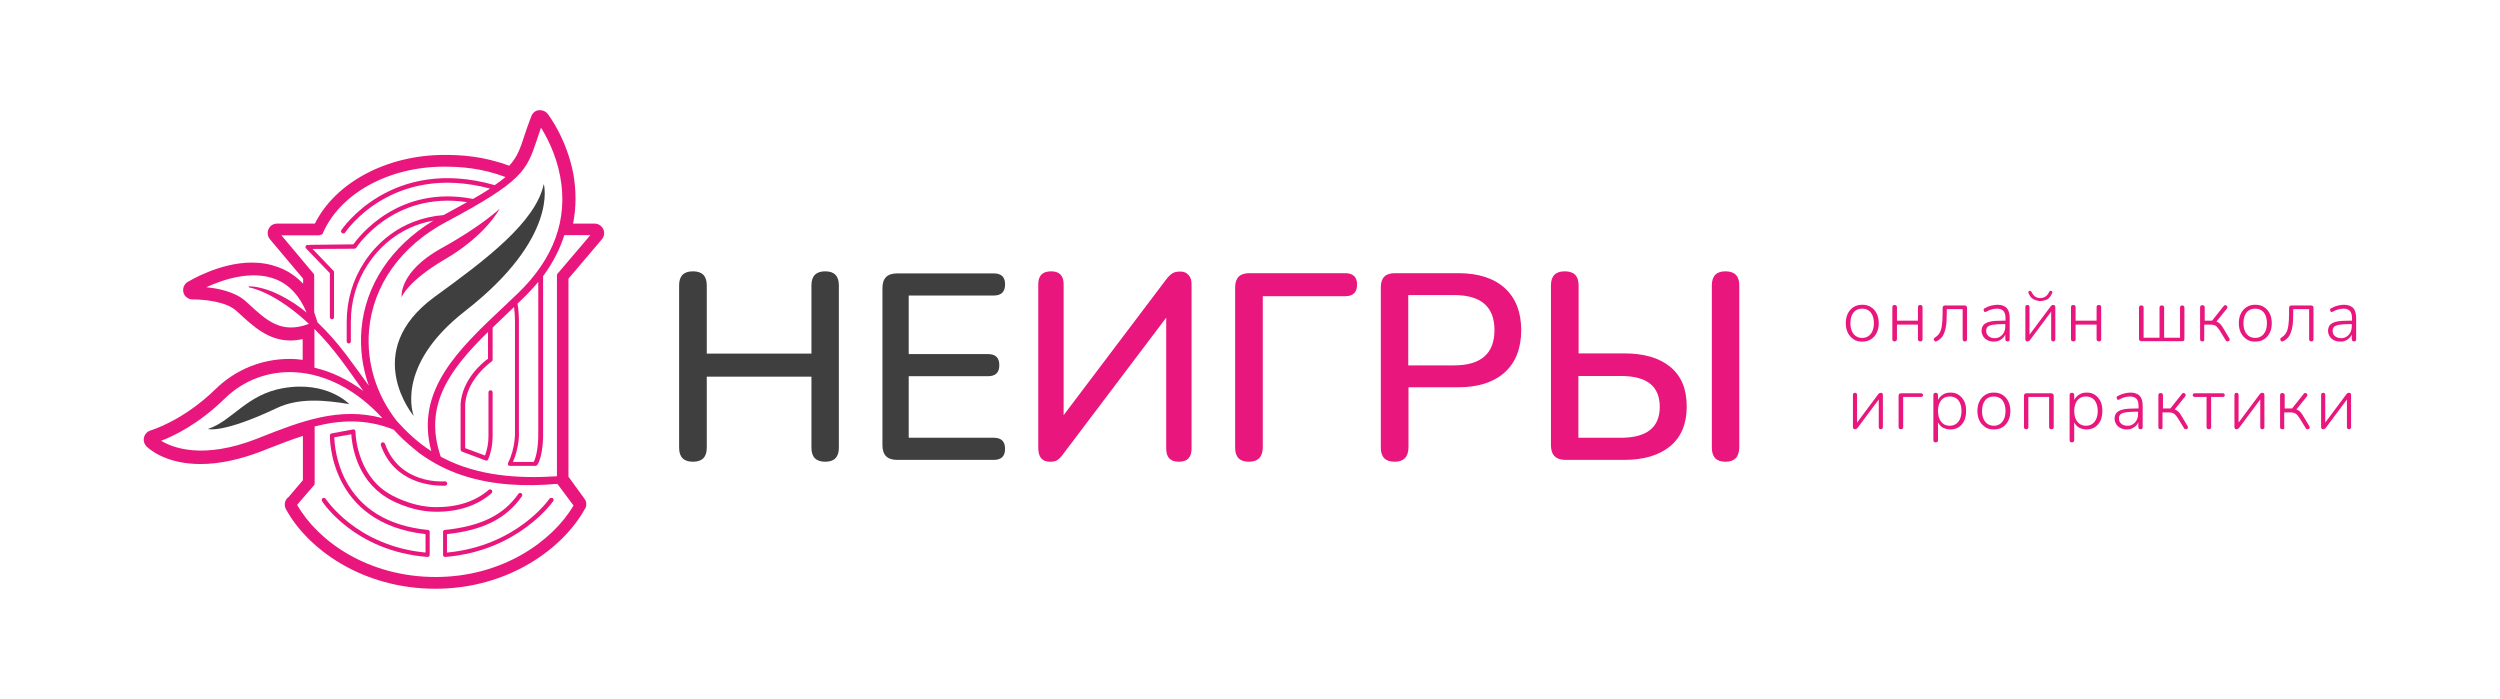 <?xml version="1.0" encoding="UTF-8"?> <svg xmlns="http://www.w3.org/2000/svg" viewBox="1457.75 2348.45 1084.5 303.1" width="1084.5" height="303.1" data-guides="{&quot;vertical&quot;:[],&quot;horizontal&quot;:[]}"><path fill="#e9177d" stroke="none" fill-opacity="1" stroke-width="1" stroke-opacity="1" alignment-baseline="baseline" baseline-shift="baseline" color="rgb(51, 51, 51)" font-size-adjust="none" class="st0" id="tSvg1751bc90eae" title="Path 1" d="M 1718.85 2452.25 C 1719.85 2451.05 1720.15 2449.35 1719.45 2447.85C 1718.75 2446.45 1717.35 2445.45 1715.75 2445.45C 1712.617 2445.45 1709.483 2445.45 1706.35 2445.45C 1707.75 2438.35 1707.75 2431.15 1706.45 2423.85C 1703.55 2408.55 1695.65 2398.25 1695.35 2397.85C 1694.55 2396.85 1693.35 2396.25 1692.05 2396.25C 1691.85 2396.25 1691.65 2396.25 1691.45 2396.25C 1689.95 2396.45 1688.75 2397.45 1688.25 2398.85C 1686.95 2402.15 1686.05 2404.85 1685.25 2407.25C 1683.45 2412.75 1682.25 2416.45 1678.65 2420.35C 1667.35 2416.15 1657.75 2415.65 1650.55 2415.65C 1625.65 2415.65 1603.25 2427.55 1594.35 2445.45C 1588.883 2445.45 1583.417 2445.45 1577.95 2445.45C 1576.35 2445.45 1574.85 2446.35 1574.25 2447.85C 1573.55 2449.25 1573.85 2451.05 1574.85 2452.25C 1579.65 2457.95 1584.45 2463.65 1589.25 2469.35C 1589.25 2470.083 1589.25 2470.817 1589.25 2471.55C 1586.15 2468.25 1582.55 2465.85 1578.45 2464.35C 1574.95 2463.05 1571.15 2462.35 1567.05 2462.35C 1552.85 2462.35 1539.75 2470.45 1539.15 2470.75C 1537.55 2471.75 1536.85 2473.65 1537.35 2475.45C 1537.85 2477.15 1539.45 2478.35 1541.35 2478.35C 1541.417 2478.35 1541.483 2478.35 1541.55 2478.35C 1546.55 2478.35 1556.15 2479.35 1560.35 2483.35C 1560.717 2483.683 1561.083 2484.017 1561.45 2484.35C 1567.75 2490.15 1574.25 2496.15 1583.65 2496.15C 1585.45 2496.15 1587.15 2495.95 1589.05 2495.55C 1589.05 2498.55 1589.05 2501.55 1589.05 2504.55C 1588.15 2504.45 1587.15 2504.35 1586.25 2504.25C 1585.25 2504.15 1584.25 2504.15 1583.35 2504.15C 1571.35 2504.15 1560.05 2508.75 1551.45 2517.05C 1536.95 2531.25 1523.25 2535.05 1523.15 2535.15C 1521.75 2535.55 1520.65 2536.65 1520.25 2538.05C 1519.85 2539.45 1520.25 2540.95 1521.25 2542.05C 1522.05 2542.85 1529.25 2549.75 1544.75 2549.75C 1552.85 2549.75 1561.75 2547.85 1571.35 2544.15C 1571.85 2543.95 1572.35 2543.75 1572.85 2543.55C 1578.25 2541.45 1583.75 2539.25 1589.15 2537.55C 1589.15 2543.95 1589.15 2550.35 1589.15 2556.75C 1587.083 2559.183 1585.017 2561.617 1582.95 2564.05C 1582.25 2564.55 1581.65 2565.35 1581.45 2566.15C 1581.15 2567.25 1581.25 2568.35 1581.75 2569.25C 1591.05 2586.45 1614.75 2603.85 1646.65 2603.85C 1678.15 2603.85 1701.95 2586.45 1711.45 2569.25C 1711.483 2569.217 1711.517 2569.183 1711.55 2569.15C 1711.55 2569.05 1711.65 2568.95 1711.65 2568.95C 1711.75 2568.85 1711.75 2568.65 1711.85 2568.55C 1711.85 2568.45 1711.95 2568.35 1711.95 2568.15C 1711.95 2568.05 1712.05 2567.95 1712.05 2567.85C 1712.05 2567.783 1712.05 2567.717 1712.05 2567.65C 1712.05 2567.55 1712.05 2567.45 1712.05 2567.35C 1712.05 2567.25 1712.05 2567.05 1712.05 2566.95C 1712.05 2566.85 1712.05 2566.75 1712.05 2566.65C 1712.05 2566.45 1711.95 2566.35 1711.95 2566.15C 1711.95 2566.05 1711.85 2565.95 1711.85 2565.85C 1711.75 2565.65 1711.75 2565.55 1711.65 2565.35C 1711.65 2565.25 1711.55 2565.15 1711.45 2565.05C 1711.35 2564.95 1711.35 2564.85 1711.25 2564.75C 1708.95 2561.583 1706.65 2558.417 1704.35 2555.25C 1704.35 2526.617 1704.35 2497.983 1704.35 2469.35C 1709.183 2463.65 1714.017 2457.95 1718.85 2452.25ZM 1690.65 2409.15 C 1691.15 2407.55 1691.75 2405.75 1692.45 2403.85C 1694.75 2407.55 1698.95 2415.25 1700.75 2424.95C 1704.25 2443.55 1698.05 2460.65 1682.35 2475.75C 1680.35 2477.65 1678.45 2479.45 1676.45 2481.35C 1656.55 2500.05 1637.75 2517.85 1644.85 2544.15C 1639.15 2540.55 1634.25 2535.95 1629.85 2531.05C 1620.95 2519.65 1616.65 2505.75 1617.85 2491.65C 1619.55 2472.15 1631.75 2455.05 1651.45 2444.65C 1684.65 2426.95 1686.15 2422.45 1690.65 2409.15ZM 1682.85 2535.75 C 1682.85 2535.75 1682.85 2535.75 1682.85 2535.75C 1682.85 2519.717 1682.85 2503.683 1682.85 2487.65C 1682.85 2485.15 1682.65 2482.55 1682.25 2480.15C 1683.05 2479.45 1683.75 2478.75 1684.55 2477.95C 1687.05 2475.55 1689.25 2473.15 1691.25 2470.75C 1691.25 2492.983 1691.25 2515.217 1691.25 2537.45C 1691.25 2537.55 1691.25 2545.15 1689.25 2548.85C 1686.25 2548.85 1683.25 2548.85 1680.25 2548.85C 1683.05 2542.55 1682.95 2536.35 1682.85 2535.75ZM 1579.85 2450.55 C 1585.183 2450.55 1590.517 2450.55 1595.85 2450.55C 1595.95 2450.55 1596.05 2450.55 1596.05 2450.55C 1596.417 2450.45 1596.783 2450.35 1597.15 2450.25C 1597.45 2450.15 1597.65 2449.95 1597.75 2449.75C 1605.15 2432.45 1626.25 2420.75 1650.35 2420.75C 1657.25 2420.75 1666.45 2421.25 1677.05 2425.25C 1675.75 2426.35 1674.15 2427.55 1672.35 2428.75C 1627.45 2415.95 1606.05 2447.95 1605.85 2448.25C 1605.55 2448.65 1605.65 2449.25 1606.15 2449.55C 1606.35 2449.65 1606.45 2449.75 1606.65 2449.75C 1606.95 2449.75 1607.25 2449.65 1607.45 2449.35C 1607.65 2449.05 1627.75 2418.95 1670.35 2430.25C 1668.25 2431.65 1665.75 2433.15 1662.95 2434.75C 1630.75 2428.45 1613.45 2451.05 1611.05 2454.45C 1604.783 2454.517 1598.517 2454.583 1592.25 2454.65C 1592.05 2454.65 1591.85 2454.75 1591.75 2454.85C 1591.35 2454.55 1590.85 2454.65 1590.55 2454.95C 1590.15 2455.35 1590.15 2455.85 1590.55 2456.25C 1593.983 2459.817 1597.417 2463.383 1600.85 2466.95C 1600.85 2473.317 1600.85 2479.683 1600.85 2486.05C 1600.85 2486.55 1601.25 2486.95 1601.75 2486.95C 1602.25 2486.95 1602.65 2486.55 1602.65 2486.05C 1602.65 2479.517 1602.65 2472.983 1602.65 2466.45C 1602.65 2466.25 1602.55 2465.95 1602.35 2465.85C 1599.35 2462.717 1596.35 2459.583 1593.35 2456.45C 1599.383 2456.417 1605.417 2456.383 1611.45 2456.35C 1611.75 2456.35 1612.05 2456.15 1612.25 2455.95C 1612.45 2455.65 1628.35 2431.25 1660.35 2436.15C 1657.35 2437.85 1653.95 2439.65 1650.15 2441.75C 1630.85 2443.35 1620.35 2455.15 1615.75 2462.25C 1610.75 2469.85 1608.15 2478.75 1608.15 2488.05C 1608.15 2490.883 1608.15 2493.717 1608.15 2496.55C 1608.15 2497.05 1608.55 2497.45 1609.05 2497.45C 1609.55 2497.45 1609.95 2497.05 1609.95 2496.55C 1609.95 2493.717 1609.95 2490.883 1609.95 2488.05C 1609.95 2479.15 1612.45 2470.55 1617.25 2463.25C 1621.25 2457.05 1630.15 2446.95 1645.75 2444.15C 1627.45 2455.25 1616.15 2472.25 1614.55 2491.35C 1613.85 2499.65 1614.95 2507.95 1617.75 2515.75C 1614.45 2511.25 1611.25 2506.75 1607.95 2502.35C 1604.15 2497.35 1600.05 2492.65 1595.45 2488.25C 1595.05 2486.75 1594.55 2485.35 1594.05 2483.95C 1594.05 2478.583 1594.05 2473.217 1594.05 2467.85C 1594.05 2467.65 1593.95 2467.45 1593.85 2467.25C 1589.183 2461.683 1584.517 2456.117 1579.85 2450.55ZM 1615.35 2518.05 C 1608.65 2513.05 1601.45 2509.65 1594.15 2507.95C 1594.15 2502.35 1594.15 2496.75 1594.15 2491.15C 1594.15 2491.15 1594.15 2491.15 1594.15 2491.15C 1602.55 2499.45 1608.85 2508.85 1615.35 2518.05ZM 1565.45 2480.15 C 1565.083 2479.817 1564.717 2479.483 1564.35 2479.15C 1559.85 2475.05 1552.45 2473.55 1547.25 2473.05C 1554.15 2469.85 1566.75 2465.45 1577.25 2469.55C 1583.15 2471.85 1587.75 2476.75 1590.75 2484.05C 1589.05 2482.65 1587.35 2481.35 1585.55 2480.15C 1581.85 2477.75 1577.85 2475.55 1573.65 2474.15C 1571.05 2473.35 1568.55 2472.65 1565.85 2472.65C 1565.75 2472.65 1565.65 2472.75 1565.65 2472.85C 1565.65 2472.95 1565.75 2473.05 1565.85 2473.15C 1567.55 2473.45 1569.15 2474.05 1570.75 2474.65C 1577.05 2477.25 1582.85 2481.25 1588.05 2485.65C 1589.35 2486.75 1590.55 2487.85 1591.75 2488.95C 1579.85 2493.45 1573.45 2487.55 1565.45 2480.15ZM 1570.75 2538.15 C 1570.25 2538.35 1569.75 2538.55 1569.25 2538.75C 1545.75 2547.95 1532.55 2542.65 1527.65 2539.65C 1532.75 2537.75 1543.75 2532.65 1555.45 2521.15C 1563.65 2513.25 1574.45 2509.25 1585.95 2509.95C 1599.35 2510.75 1612.55 2517.75 1623.65 2529.85C 1604.95 2524.75 1588.25 2531.25 1570.75 2538.15ZM 1585.05 2566.45 C 1585.05 2566.45 1585.05 2566.45 1585.05 2566.45C 1585.05 2566.45 1585.05 2566.45 1585.05 2566.45C 1585.05 2566.45 1585.05 2566.45 1585.05 2566.45ZM 1706.55 2567.75 C 1697.35 2583.35 1675.55 2598.75 1646.75 2598.75C 1617.35 2598.75 1595.55 2583.15 1586.65 2567.45C 1589.117 2564.583 1591.583 2561.717 1594.05 2558.85C 1594.15 2558.65 1594.25 2558.45 1594.25 2558.25C 1594.25 2549.983 1594.25 2541.717 1594.25 2533.45C 1605.15 2530.65 1616.25 2530.05 1628.05 2534.65C 1628.15 2534.65 1628.25 2534.75 1628.45 2534.75C 1631.15 2537.75 1634.15 2540.55 1637.35 2543.15C 1637.45 2543.25 1637.55 2543.35 1637.75 2543.45C 1637.95 2543.65 1638.15 2543.75 1638.35 2543.95C 1638.55 2544.15 1638.85 2544.35 1639.05 2544.55C 1639.35 2544.85 1639.85 2545.15 1640.25 2545.45C 1645.45 2549.15 1651.35 2552.35 1658.35 2554.65C 1671.65 2559.05 1685.85 2559.55 1699.55 2558.35C 1700.45 2559.45 1706.15 2567.35 1706.55 2567.75ZM 1699.55 2467.25 C 1699.45 2467.45 1699.35 2467.65 1699.35 2467.85C 1699.35 2496.917 1699.35 2525.983 1699.35 2555.05C 1682.65 2556.15 1665.15 2554.95 1650.05 2547.15C 1649.65 2546.95 1649.35 2546.75 1648.95 2546.55C 1641.25 2524.25 1652.95 2508.65 1669.45 2492.45C 1669.45 2496.317 1669.45 2500.183 1669.45 2504.05C 1667.35 2505.55 1658.35 2512.75 1657.55 2523.65C 1657.55 2530.25 1657.55 2536.85 1657.55 2543.45C 1657.55 2543.85 1657.75 2544.15 1658.15 2544.35C 1661.517 2545.617 1664.883 2546.883 1668.25 2548.15C 1668.25 2548.15 1668.25 2548.15 1668.25 2548.15C 1668.25 2548.15 1668.25 2548.15 1668.25 2548.15C 1668.25 2548.15 1668.25 2548.15 1668.25 2548.15C 1668.35 2548.15 1668.45 2548.25 1668.55 2548.25C 1668.65 2548.25 1668.75 2548.25 1668.85 2548.25C 1668.85 2548.25 1668.85 2548.25 1668.95 2548.25C 1669.05 2548.25 1669.05 2548.25 1669.15 2548.15C 1669.15 2548.15 1669.15 2548.15 1669.25 2548.05C 1669.25 2548.05 1669.35 2547.95 1669.35 2547.95C 1669.35 2547.95 1669.35 2547.85 1669.45 2547.85C 1669.45 2547.85 1669.55 2547.75 1669.55 2547.65C 1670.85 2544.55 1671.45 2541.15 1671.45 2537.75C 1671.45 2531.383 1671.45 2525.017 1671.45 2518.65C 1671.45 2518.15 1671.05 2517.75 1670.55 2517.75C 1670.05 2517.75 1669.65 2518.15 1669.65 2518.65C 1669.65 2525.017 1669.65 2531.383 1669.65 2537.75C 1669.65 2540.55 1669.15 2543.35 1668.15 2546.05C 1665.283 2544.983 1662.417 2543.917 1659.55 2542.85C 1659.55 2536.45 1659.55 2530.05 1659.55 2523.65C 1660.45 2512.55 1670.95 2505.35 1671.05 2505.25C 1671.35 2505.05 1671.45 2504.75 1671.45 2504.45C 1671.45 2499.817 1671.45 2495.183 1671.45 2490.55C 1673.85 2488.25 1676.25 2485.95 1678.75 2483.55C 1679.45 2482.95 1680.05 2482.25 1680.75 2481.65C 1680.95 2483.65 1681.15 2485.65 1681.15 2487.65C 1681.15 2503.65 1681.15 2519.65 1681.15 2535.65C 1681.15 2535.65 1681.15 2535.65 1681.15 2535.65C 1681.15 2535.65 1681.15 2535.65 1681.15 2535.65C 1681.15 2535.75 1681.45 2542.75 1678.15 2549.25C 1678.05 2549.55 1678.05 2549.85 1678.15 2550.15C 1678.35 2550.45 1678.65 2550.55 1678.95 2550.55C 1682.65 2550.55 1686.35 2550.55 1690.05 2550.55C 1690.35 2550.55 1690.65 2550.35 1690.85 2550.15C 1693.35 2546.25 1693.35 2537.65 1693.35 2537.35C 1693.35 2514.317 1693.35 2491.283 1693.35 2468.25C 1697.85 2462.15 1700.75 2456.15 1702.55 2450.45C 1706.317 2450.45 1710.083 2450.45 1713.85 2450.45C 1709.083 2456.05 1704.317 2461.65 1699.55 2467.25Z"></path><path fill="#3f3f3f" stroke="none" fill-opacity="1" stroke-width="1" stroke-opacity="1" alignment-baseline="baseline" baseline-shift="baseline" color="rgb(51, 51, 51)" font-size-adjust="none" class="st0" id="tSvg2c9e3aecca" title="Path 2" d="M 1637.25 2528.95 C 1637.25 2528.95 1628.55 2507.45 1659.55 2483.35C 1700.35 2451.55 1693.65 2428.25 1693.65 2428.25C 1690.15 2444.95 1668.15 2461.35 1646.25 2477.25C 1613.75 2501.05 1637.25 2528.95 1637.25 2528.95Z"></path><path fill="#3f3f3f" stroke="none" fill-opacity="1" stroke-width="1" stroke-opacity="1" alignment-baseline="baseline" baseline-shift="baseline" color="rgb(51, 51, 51)" font-size-adjust="none" class="st0" id="tSvge56bbda557" title="Path 3" d="M 1580.45 2516.85 C 1564.65 2519.65 1558.65 2530.95 1547.95 2534.55C 1547.95 2534.55 1554.15 2536.65 1577.65 2525.55C 1587.25 2520.95 1598.35 2521.95 1609.25 2523.75C 1609.25 2523.75 1599.65 2513.45 1580.45 2516.85Z"></path><path fill="#e9177d" stroke="none" fill-opacity="1" stroke-width="1" stroke-opacity="1" alignment-baseline="baseline" baseline-shift="baseline" color="rgb(51, 51, 51)" font-size-adjust="none" class="st0" id="tSvg6900336789" title="Path 4" d="M 1671.05 2561.05 C 1670.75 2560.65 1670.15 2560.65 1669.75 2560.95C 1664.05 2565.95 1656.05 2568.55 1646.65 2568.45C 1635.65 2568.35 1626.35 2562.55 1626.25 2562.45C 1612.15 2553.85 1611.95 2535.85 1611.95 2535.65C 1611.95 2535.35 1611.85 2535.15 1611.65 2534.95C 1611.45 2534.75 1611.15 2534.65 1610.85 2534.75C 1607.783 2535.317 1604.717 2535.883 1601.65 2536.45C 1601.25 2536.55 1600.85 2536.85 1600.85 2537.35C 1600.85 2537.75 1600.15 2575.45 1642.35 2580.15C 1642.35 2582.817 1642.35 2585.483 1642.35 2588.15C 1612.25 2585.25 1599.25 2565.05 1599.05 2564.85C 1598.75 2564.45 1598.25 2564.25 1597.75 2564.55C 1597.35 2564.85 1597.15 2565.35 1597.45 2565.85C 1597.55 2566.05 1611.35 2587.55 1643.15 2590.05C 1643.15 2590.05 1643.15 2590.05 1643.25 2590.05C 1643.45 2590.05 1643.75 2589.95 1643.85 2589.85C 1644.05 2589.65 1644.15 2589.45 1644.15 2589.15C 1644.15 2585.85 1644.15 2582.55 1644.15 2579.25C 1644.15 2579.25 1644.15 2579.15 1644.15 2579.15C 1644.15 2579.05 1644.15 2579.05 1644.15 2578.95C 1644.15 2578.85 1644.05 2578.85 1644.05 2578.75C 1644.05 2578.65 1643.95 2578.65 1643.95 2578.65C 1643.95 2578.65 1643.85 2578.55 1643.85 2578.55C 1643.85 2578.55 1643.75 2578.45 1643.75 2578.45C 1643.65 2578.45 1643.65 2578.45 1643.55 2578.35C 1643.55 2578.35 1643.45 2578.35 1643.45 2578.35C 1626.15 2576.65 1614.05 2569.25 1607.45 2556.35C 1603.35 2548.25 1602.85 2540.45 1602.75 2538.15C 1605.217 2537.717 1607.683 2537.283 1610.15 2536.85C 1610.35 2541.05 1612.25 2556.05 1625.25 2564.15C 1625.65 2564.45 1635.05 2570.35 1646.65 2570.45C 1656.55 2570.55 1664.85 2567.75 1670.95 2562.45C 1671.35 2562.05 1671.45 2561.45 1671.05 2561.05Z"></path><path fill="#e9177d" stroke="none" fill-opacity="1" stroke-width="1" stroke-opacity="1" alignment-baseline="baseline" baseline-shift="baseline" color="rgb(51, 51, 51)" font-size-adjust="none" class="st0" id="tSvg5e0587ff9a" title="Path 5" d="M 1696.05 2564.85 C 1695.95 2565.05 1681.85 2585.35 1651.65 2588.15C 1651.65 2585.483 1651.65 2582.817 1651.65 2580.15C 1667.35 2578.45 1677.35 2573.45 1684.15 2563.75C 1684.45 2563.35 1684.35 2562.75 1683.95 2562.45C 1683.55 2562.15 1682.95 2562.25 1682.65 2562.65C 1676.15 2571.95 1666.25 2576.75 1650.65 2578.35C 1650.65 2578.35 1650.55 2578.35 1650.55 2578.35C 1650.45 2578.35 1650.45 2578.35 1650.35 2578.45C 1650.25 2578.45 1650.25 2578.55 1650.25 2578.55C 1650.25 2578.55 1650.15 2578.65 1650.15 2578.65C 1650.15 2578.65 1650.05 2578.75 1650.05 2578.75C 1650.05 2578.85 1649.95 2578.85 1649.95 2578.95C 1649.95 2579.05 1649.95 2579.05 1649.95 2579.15C 1649.95 2579.15 1649.95 2579.25 1649.95 2579.25C 1649.95 2582.55 1649.95 2585.85 1649.95 2589.15C 1649.95 2589.45 1650.05 2589.65 1650.25 2589.85C 1650.45 2590.05 1650.65 2590.05 1650.85 2590.05C 1650.85 2590.05 1650.85 2590.05 1650.95 2590.05C 1682.75 2587.45 1697.55 2566.05 1697.75 2565.85C 1698.05 2565.45 1697.95 2564.85 1697.55 2564.55C 1696.95 2564.35 1696.35 2564.45 1696.05 2564.85Z"></path><path fill="#e9177d" stroke="none" fill-opacity="1" stroke-width="1" stroke-opacity="1" alignment-baseline="baseline" baseline-shift="baseline" color="rgb(51, 51, 51)" font-size-adjust="none" class="st0" id="tSvg13dd378c1c1" title="Path 6" d="M 1649.65 2559.15 C 1650.35 2559.15 1650.85 2559.15 1650.85 2559.15C 1651.35 2559.15 1651.75 2558.65 1651.75 2558.15C 1651.75 2557.65 1651.25 2557.25 1650.75 2557.25C 1649.95 2557.35 1631.05 2558.65 1624.75 2540.95C 1624.55 2540.45 1624.05 2540.25 1623.55 2540.35C 1623.05 2540.55 1622.85 2541.05 1622.95 2541.55C 1628.75 2558.05 1645.05 2559.15 1649.65 2559.15Z"></path><path fill="#e9177d" stroke="none" fill-opacity="1" stroke-width="1" stroke-opacity="1" alignment-baseline="baseline" baseline-shift="baseline" color="rgb(51, 51, 51)" font-size-adjust="none" class="st0" id="tSvgec22bebd22" title="Path 7" d="M 1631.95 2477.35 C 1631.95 2477.35 1634.55 2470.45 1650.55 2461.05C 1668.65 2450.55 1674.45 2439.05 1674.45 2439.05C 1674.45 2439.05 1666.15 2446.85 1649.35 2456.05C 1630.55 2466.45 1631.95 2477.35 1631.95 2477.35Z"></path><path fill="#3f3f3f" stroke="none" fill-opacity="1" stroke-width="1" stroke-opacity="1" alignment-baseline="baseline" baseline-shift="baseline" color="rgb(51, 51, 51)" font-size-adjust="none" class="st0" id="tSvg165a5454be" title="Path 8" d="M 1758.35 2548.75 C 1754.35 2548.75 1752.35 2546.75 1752.35 2542.65C 1752.35 2519.183 1752.35 2495.717 1752.35 2472.25C 1752.35 2468.15 1754.35 2466.15 1758.35 2466.15C 1762.35 2466.15 1764.35 2468.15 1764.35 2472.25C 1764.35 2482.117 1764.35 2491.983 1764.35 2501.85C 1779.483 2501.85 1794.617 2501.85 1809.75 2501.85C 1809.75 2491.983 1809.75 2482.117 1809.75 2472.25C 1809.75 2468.15 1811.75 2466.15 1815.75 2466.15C 1819.65 2466.15 1821.65 2468.15 1821.65 2472.25C 1821.65 2495.717 1821.65 2519.183 1821.65 2542.65C 1821.65 2546.75 1819.65 2548.75 1815.75 2548.75C 1811.75 2548.75 1809.75 2546.75 1809.75 2542.65C 1809.75 2532.383 1809.75 2522.117 1809.75 2511.85C 1794.617 2511.85 1779.483 2511.85 1764.35 2511.85C 1764.35 2522.117 1764.35 2532.383 1764.35 2542.65C 1764.35 2546.75 1762.35 2548.75 1758.35 2548.75Z"></path><path fill="#3f3f3f" stroke="none" fill-opacity="1" stroke-width="1" stroke-opacity="1" alignment-baseline="baseline" baseline-shift="baseline" color="rgb(51, 51, 51)" font-size-adjust="none" class="st0" id="tSvg7d6f91b560" title="Path 9" d="M 1846.95 2547.95 C 1842.65 2547.95 1840.55 2545.85 1840.55 2541.55C 1840.55 2518.85 1840.55 2496.15 1840.55 2473.45C 1840.55 2469.15 1842.65 2467.05 1846.95 2467.05C 1860.917 2467.05 1874.883 2467.05 1888.85 2467.05C 1892.15 2467.05 1893.75 2468.65 1893.75 2471.75C 1893.75 2475.05 1892.15 2476.65 1888.85 2476.65C 1876.55 2476.65 1864.25 2476.65 1851.95 2476.65C 1851.95 2485.117 1851.95 2493.583 1851.95 2502.05C 1863.417 2502.05 1874.883 2502.05 1886.35 2502.05C 1889.65 2502.05 1891.25 2503.65 1891.25 2506.85C 1891.25 2510.05 1889.65 2511.65 1886.35 2511.65C 1874.883 2511.65 1863.417 2511.65 1851.95 2511.65C 1851.95 2520.55 1851.95 2529.45 1851.95 2538.35C 1864.25 2538.35 1876.55 2538.35 1888.85 2538.35C 1892.15 2538.35 1893.75 2539.95 1893.75 2543.15C 1893.75 2546.35 1892.15 2547.95 1888.85 2547.95C 1874.883 2547.95 1860.917 2547.95 1846.95 2547.95Z"></path><path fill="#e9177d" stroke="none" fill-opacity="1" stroke-width="1" stroke-opacity="1" alignment-baseline="baseline" baseline-shift="baseline" color="rgb(51, 51, 51)" font-size-adjust="none" class="st0" id="tSvg10cf011d272" title="Path 10" d="M 1913.25 2548.75 C 1909.85 2548.75 1908.15 2546.75 1908.15 2542.75C 1908.15 2519.083 1908.15 2495.417 1908.15 2471.75C 1908.15 2467.95 1910.05 2466.15 1913.75 2466.15C 1917.35 2466.15 1919.15 2468.05 1919.15 2471.75C 1919.15 2490.683 1919.15 2509.617 1919.15 2528.55C 1933.983 2508.917 1948.817 2489.283 1963.65 2469.65C 1964.65 2468.35 1965.55 2467.45 1966.45 2466.95C 1967.25 2466.45 1968.45 2466.25 1969.85 2466.25C 1971.35 2466.25 1972.45 2466.75 1973.35 2467.75C 1974.25 2468.75 1974.65 2470.05 1974.65 2471.75C 1974.65 2495.517 1974.65 2519.283 1974.65 2543.05C 1974.65 2546.85 1972.85 2548.75 1969.15 2548.75C 1965.45 2548.75 1963.65 2546.85 1963.65 2543.05C 1963.65 2524.117 1963.65 2505.183 1963.65 2486.25C 1948.817 2505.883 1933.983 2525.517 1919.15 2545.15C 1918.25 2546.45 1917.35 2547.35 1916.55 2547.95C 1915.85 2548.55 1914.65 2548.75 1913.25 2548.75Z"></path><path fill="#e9177d" stroke="none" fill-opacity="1" stroke-width="1" stroke-opacity="1" alignment-baseline="baseline" baseline-shift="baseline" color="rgb(51, 51, 51)" font-size-adjust="none" class="st0" id="tSvg3e255e38d8" title="Path 11" d="M 1999.55 2548.75 C 1995.55 2548.75 1993.55 2546.75 1993.55 2542.65C 1993.55 2519.45 1993.55 2496.25 1993.55 2473.05C 1993.55 2468.95 1995.65 2466.95 1999.75 2466.95C 2013.583 2466.95 2027.417 2466.95 2041.25 2466.95C 2044.65 2466.95 2046.45 2468.55 2046.45 2471.85C 2046.45 2475.25 2044.75 2476.95 2041.25 2476.95C 2029.35 2476.95 2017.45 2476.95 2005.55 2476.95C 2005.55 2498.85 2005.55 2520.75 2005.55 2542.65C 2005.45 2546.75 2003.45 2548.75 1999.55 2548.75Z"></path><path fill="#e9177d" stroke="none" fill-opacity="1" stroke-width="1" stroke-opacity="1" alignment-baseline="baseline" baseline-shift="baseline" color="rgb(51, 51, 51)" font-size-adjust="none" class="st0" id="tSvgc216cdba1b" title="Path 12" d="M 2062.75 2548.75 C 2058.75 2548.75 2056.75 2546.75 2056.75 2542.65C 2056.75 2519.45 2056.75 2496.25 2056.75 2473.05C 2056.75 2468.95 2058.75 2466.95 2062.85 2466.95C 2072.017 2466.95 2081.183 2466.95 2090.35 2466.95C 2099.05 2466.95 2105.85 2469.15 2110.55 2473.45C 2115.25 2477.75 2117.65 2483.85 2117.65 2491.65C 2117.65 2499.55 2115.25 2505.65 2110.55 2509.95C 2105.75 2514.25 2099.05 2516.45 2090.35 2516.45C 2083.15 2516.45 2075.95 2516.45 2068.75 2516.45C 2068.75 2525.183 2068.75 2533.917 2068.75 2542.65C 2068.65 2546.75 2066.65 2548.75 2062.75 2548.75ZM 2068.65 2506.95 C 2075.283 2506.95 2081.917 2506.95 2088.55 2506.95C 2100.15 2506.95 2106.05 2501.85 2106.05 2491.65C 2106.05 2481.55 2100.25 2476.45 2088.55 2476.45C 2081.917 2476.45 2075.283 2476.45 2068.65 2476.45C 2068.65 2486.617 2068.65 2496.783 2068.65 2506.95Z"></path><path fill="#e9177d" stroke="none" fill-opacity="1" stroke-width="1" stroke-opacity="1" alignment-baseline="baseline" baseline-shift="baseline" color="rgb(51, 51, 51)" font-size-adjust="none" class="st0" id="tSvgfd2bbf4b4a" title="Path 13" d="M 2136.95 2547.95 C 2132.65 2547.95 2130.55 2545.85 2130.55 2541.55C 2130.55 2518.45 2130.55 2495.35 2130.55 2472.25C 2130.55 2468.15 2132.55 2466.15 2136.55 2466.15C 2140.55 2466.15 2142.55 2468.15 2142.55 2472.25C 2142.55 2482.083 2142.55 2491.917 2142.55 2501.75C 2149.15 2501.75 2155.75 2501.75 2162.35 2501.75C 2170.85 2501.75 2177.45 2503.65 2182.25 2507.55C 2187.05 2511.45 2189.45 2517.15 2189.45 2524.75C 2189.45 2532.35 2187.05 2538.05 2182.25 2542.05C 2177.45 2545.95 2170.85 2547.95 2162.35 2547.95C 2153.883 2547.95 2145.417 2547.95 2136.95 2547.95ZM 2142.45 2538.35 C 2148.583 2538.35 2154.717 2538.35 2160.85 2538.35C 2172.15 2538.35 2177.75 2533.85 2177.75 2524.95C 2177.75 2515.95 2172.15 2511.55 2160.85 2511.55C 2154.717 2511.55 2148.583 2511.55 2142.45 2511.55C 2142.45 2520.483 2142.45 2529.417 2142.45 2538.35ZM 2206.25 2548.75 C 2202.35 2548.75 2200.35 2546.75 2200.35 2542.65C 2200.35 2519.183 2200.35 2495.717 2200.35 2472.25C 2200.35 2468.15 2202.35 2466.15 2206.25 2466.15C 2210.25 2466.15 2212.25 2468.15 2212.25 2472.25C 2212.25 2495.717 2212.25 2519.183 2212.25 2542.65C 2212.15 2546.75 2210.15 2548.75 2206.25 2548.75Z"></path><path fill="#e9177d" stroke="none" fill-opacity="1" stroke-width="1" stroke-opacity="1" alignment-baseline="baseline" baseline-shift="baseline" color="rgb(51, 51, 51)" font-size-adjust="none" class="st0" id="tSvg5985619e90" title="Path 14" d="M 2265.55 2496.65 C 2264.15 2496.65 2262.85 2496.35 2261.85 2495.65C 2260.85 2494.95 2259.95 2494.05 2259.35 2492.85C 2258.75 2491.65 2258.45 2490.25 2258.45 2488.65C 2258.45 2487.05 2258.75 2485.65 2259.35 2484.45C 2259.95 2483.25 2260.75 2482.35 2261.85 2481.65C 2262.95 2480.95 2264.15 2480.65 2265.55 2480.65C 2267.05 2480.65 2268.25 2480.95 2269.35 2481.65C 2270.45 2482.35 2271.25 2483.25 2271.85 2484.45C 2272.45 2485.65 2272.75 2487.05 2272.75 2488.65C 2272.75 2490.25 2272.45 2491.65 2271.85 2492.85C 2271.25 2494.05 2270.45 2494.95 2269.35 2495.65C 2268.25 2496.35 2267.05 2496.65 2265.55 2496.65ZM 2265.55 2495.05 C 2267.15 2495.05 2268.35 2494.45 2269.25 2493.35C 2270.15 2492.25 2270.65 2490.65 2270.65 2488.65C 2270.65 2486.65 2270.15 2485.05 2269.25 2483.95C 2268.35 2482.85 2267.05 2482.35 2265.55 2482.35C 2264.05 2482.35 2262.75 2482.85 2261.85 2483.95C 2260.95 2485.05 2260.45 2486.65 2260.45 2488.65C 2260.45 2490.65 2260.95 2492.25 2261.85 2493.35C 2262.75 2494.45 2263.95 2495.05 2265.55 2495.05Z"></path><path fill="#e9177d" stroke="none" fill-opacity="1" stroke-width="1" stroke-opacity="1" alignment-baseline="baseline" baseline-shift="baseline" color="rgb(51, 51, 51)" font-size-adjust="none" class="st0" id="tSvg12c11a0f7cd" title="Path 15" d="M 2279.65 2496.55 C 2278.95 2496.55 2278.65 2496.25 2278.65 2495.55C 2278.65 2490.95 2278.65 2486.35 2278.65 2481.75C 2278.65 2481.05 2278.95 2480.75 2279.65 2480.75C 2280.25 2480.75 2280.65 2481.05 2280.65 2481.75C 2280.65 2483.683 2280.65 2485.617 2280.65 2487.55C 2283.683 2487.55 2286.717 2487.55 2289.75 2487.55C 2289.75 2485.617 2289.75 2483.683 2289.75 2481.75C 2289.75 2481.05 2290.05 2480.75 2290.75 2480.75C 2291.45 2480.75 2291.75 2481.05 2291.75 2481.75C 2291.75 2486.35 2291.75 2490.95 2291.75 2495.55C 2291.75 2496.25 2291.45 2496.55 2290.75 2496.55C 2290.15 2496.55 2289.75 2496.25 2289.75 2495.55C 2289.75 2493.45 2289.75 2491.35 2289.75 2489.25C 2286.717 2489.25 2283.683 2489.25 2280.65 2489.25C 2280.65 2491.35 2280.65 2493.45 2280.65 2495.55C 2280.55 2496.25 2280.25 2496.55 2279.65 2496.55Z"></path><path fill="#e9177d" stroke="none" fill-opacity="1" stroke-width="1" stroke-opacity="1" alignment-baseline="baseline" baseline-shift="baseline" color="rgb(51, 51, 51)" font-size-adjust="none" class="st0" id="tSvg1453b8b55d" title="Path 16" d="M 2310.15 2496.55 C 2309.55 2496.55 2309.15 2496.25 2309.15 2495.55C 2309.15 2491.217 2309.15 2486.883 2309.15 2482.55C 2306.85 2482.55 2304.55 2482.55 2302.25 2482.55C 2302.25 2483.217 2302.25 2483.883 2302.25 2484.55C 2302.25 2486.85 2302.15 2488.85 2301.85 2490.35C 2301.55 2491.85 2301.15 2493.15 2300.55 2494.15C 2299.95 2495.15 2299.05 2495.85 2297.95 2496.45C 2297.55 2496.65 2297.25 2496.65 2297.05 2496.45C 2296.85 2496.25 2296.65 2496.05 2296.65 2495.65C 2296.65 2495.25 2296.85 2495.05 2297.15 2494.85C 2297.95 2494.35 2298.65 2493.75 2299.15 2492.85C 2299.65 2492.05 2299.95 2490.95 2300.15 2489.55C 2300.35 2488.15 2300.45 2486.45 2300.45 2484.45C 2300.45 2483.65 2300.45 2482.85 2300.45 2482.05C 2300.45 2481.35 2300.85 2480.95 2301.55 2480.95C 2304.35 2480.95 2307.15 2480.95 2309.95 2480.95C 2310.75 2480.95 2311.05 2481.35 2311.05 2482.05C 2311.05 2486.55 2311.05 2491.05 2311.05 2495.55C 2311.05 2496.25 2310.75 2496.55 2310.15 2496.55Z"></path><path fill="#e9177d" stroke="none" fill-opacity="1" stroke-width="1" stroke-opacity="1" alignment-baseline="baseline" baseline-shift="baseline" color="rgb(51, 51, 51)" font-size-adjust="none" class="st0" id="tSvg9d012b2f2f" title="Path 17" d="M 2322.75 2496.65 C 2321.75 2496.65 2320.75 2496.45 2319.95 2496.05C 2319.15 2495.65 2318.45 2495.05 2318.05 2494.35C 2317.65 2493.65 2317.35 2492.85 2317.35 2492.05C 2317.35 2490.95 2317.65 2490.05 2318.25 2489.35C 2318.85 2488.75 2319.75 2488.25 2321.15 2487.95C 2322.55 2487.65 2324.35 2487.55 2326.75 2487.55C 2327.083 2487.55 2327.417 2487.55 2327.75 2487.55C 2327.75 2487.183 2327.75 2486.817 2327.75 2486.45C 2327.75 2485.05 2327.45 2484.05 2326.85 2483.35C 2326.25 2482.75 2325.35 2482.35 2324.15 2482.35C 2323.35 2482.35 2322.55 2482.45 2321.85 2482.65C 2321.05 2482.85 2320.25 2483.15 2319.45 2483.65C 2319.05 2483.85 2318.75 2483.85 2318.55 2483.65C 2318.35 2483.45 2318.25 2483.15 2318.25 2482.85C 2318.25 2482.55 2318.45 2482.25 2318.75 2482.15C 2319.65 2481.65 2320.55 2481.25 2321.45 2481.05C 2322.35 2480.85 2323.25 2480.65 2324.15 2480.65C 2326.05 2480.65 2327.35 2481.15 2328.25 2482.05C 2329.15 2483.05 2329.55 2484.45 2329.55 2486.45C 2329.55 2489.483 2329.55 2492.517 2329.55 2495.55C 2329.55 2496.25 2329.25 2496.55 2328.65 2496.55C 2328.05 2496.55 2327.65 2496.25 2327.65 2495.55C 2327.65 2494.883 2327.65 2494.217 2327.65 2493.55C 2327.25 2494.55 2326.55 2495.25 2325.75 2495.75C 2324.95 2496.35 2323.95 2496.65 2322.75 2496.65ZM 2323.05 2495.15 C 2323.95 2495.15 2324.75 2494.95 2325.45 2494.45C 2326.15 2493.95 2326.65 2493.45 2327.05 2492.65C 2327.45 2491.85 2327.65 2491.05 2327.65 2490.05C 2327.65 2489.717 2327.65 2489.383 2327.65 2489.05C 2327.317 2489.05 2326.983 2489.05 2326.65 2489.05C 2324.75 2489.05 2323.25 2489.15 2322.15 2489.35C 2321.05 2489.55 2320.35 2489.85 2319.95 2490.25C 2319.55 2490.65 2319.35 2491.25 2319.35 2491.95C 2319.35 2492.95 2319.65 2493.65 2320.35 2494.25C 2321.05 2494.85 2321.95 2495.15 2323.05 2495.15Z"></path><path fill="#e9177d" stroke="none" fill-opacity="1" stroke-width="1" stroke-opacity="1" alignment-baseline="baseline" baseline-shift="baseline" color="rgb(51, 51, 51)" font-size-adjust="none" class="st0" id="tSvg6d14945b1e" title="Path 18" d="M 2337.25 2496.55 C 2336.65 2496.55 2336.35 2496.25 2336.35 2495.55C 2336.35 2490.95 2336.35 2486.35 2336.35 2481.75C 2336.35 2481.05 2336.65 2480.75 2337.25 2480.75C 2337.85 2480.75 2338.15 2481.05 2338.15 2481.75C 2338.15 2485.717 2338.15 2489.683 2338.15 2493.65C 2341.183 2489.583 2344.217 2485.517 2347.25 2481.45C 2347.35 2481.25 2347.55 2481.15 2347.75 2480.95C 2347.95 2480.75 2348.15 2480.75 2348.45 2480.75C 2349.05 2480.75 2349.35 2481.05 2349.35 2481.75C 2349.35 2486.35 2349.35 2490.95 2349.35 2495.55C 2349.35 2496.15 2349.05 2496.55 2348.45 2496.55C 2347.85 2496.55 2347.55 2496.25 2347.55 2495.55C 2347.55 2491.583 2347.55 2487.617 2347.55 2483.65C 2344.517 2487.717 2341.483 2491.783 2338.45 2495.85C 2338.35 2496.05 2338.15 2496.15 2338.05 2496.25C 2337.75 2496.55 2337.55 2496.55 2337.25 2496.55ZM 2342.85 2479.05 C 2341.85 2479.05 2340.85 2478.75 2339.85 2478.25C 2338.85 2477.75 2338.25 2476.85 2337.75 2475.65C 2337.55 2475.15 2337.65 2474.85 2338.05 2474.65C 2338.45 2474.55 2338.75 2474.65 2339.05 2475.15C 2339.85 2476.85 2341.05 2477.75 2342.85 2477.75C 2344.55 2477.75 2345.85 2476.85 2346.65 2475.15C 2346.85 2474.65 2347.15 2474.45 2347.65 2474.65C 2348.05 2474.85 2348.15 2475.15 2347.95 2475.65C 2347.45 2476.85 2346.75 2477.75 2345.85 2478.35C 2344.85 2478.75 2343.85 2479.05 2342.85 2479.05Z"></path><path fill="#e9177d" stroke="none" fill-opacity="1" stroke-width="1" stroke-opacity="1" alignment-baseline="baseline" baseline-shift="baseline" color="rgb(51, 51, 51)" font-size-adjust="none" class="st0" id="tSvg14523c7f700" title="Path 19" d="M 2357.15 2496.55 C 2356.45 2496.55 2356.15 2496.25 2356.15 2495.55C 2356.15 2490.95 2356.15 2486.35 2356.15 2481.75C 2356.15 2481.05 2356.45 2480.75 2357.15 2480.75C 2357.75 2480.75 2358.15 2481.05 2358.15 2481.75C 2358.15 2483.683 2358.15 2485.617 2358.15 2487.55C 2361.183 2487.55 2364.217 2487.55 2367.25 2487.55C 2367.25 2485.617 2367.25 2483.683 2367.25 2481.75C 2367.25 2481.05 2367.55 2480.75 2368.25 2480.75C 2368.95 2480.75 2369.25 2481.05 2369.25 2481.75C 2369.25 2486.35 2369.25 2490.95 2369.25 2495.55C 2369.25 2496.25 2368.95 2496.55 2368.25 2496.55C 2367.65 2496.55 2367.25 2496.25 2367.25 2495.55C 2367.25 2493.45 2367.25 2491.35 2367.25 2489.25C 2364.217 2489.25 2361.183 2489.25 2358.15 2489.25C 2358.15 2491.35 2358.15 2493.45 2358.15 2495.55C 2358.15 2496.25 2357.85 2496.55 2357.15 2496.55Z"></path><path fill="#e9177d" stroke="none" fill-opacity="1" stroke-width="1" stroke-opacity="1" alignment-baseline="baseline" baseline-shift="baseline" color="rgb(51, 51, 51)" font-size-adjust="none" class="st0" id="tSvg4372142c8b" title="Path 20" d="M 2386.75 2496.45 C 2386.05 2496.45 2385.65 2496.15 2385.65 2495.45C 2385.65 2490.95 2385.65 2486.45 2385.65 2481.95C 2385.65 2481.25 2385.95 2480.95 2386.65 2480.95C 2387.35 2480.95 2387.65 2481.25 2387.65 2481.95C 2387.65 2486.283 2387.65 2490.617 2387.65 2494.95C 2389.95 2494.95 2392.25 2494.95 2394.55 2494.95C 2394.55 2490.617 2394.55 2486.283 2394.55 2481.95C 2394.55 2481.25 2394.85 2480.95 2395.55 2480.95C 2396.25 2480.95 2396.55 2481.25 2396.55 2481.95C 2396.55 2486.283 2396.55 2490.617 2396.55 2494.95C 2398.85 2494.95 2401.15 2494.95 2403.45 2494.95C 2403.45 2490.617 2403.45 2486.283 2403.45 2481.95C 2403.45 2481.25 2403.75 2480.95 2404.35 2480.95C 2404.95 2480.95 2405.35 2481.25 2405.35 2481.95C 2405.35 2486.45 2405.35 2490.95 2405.35 2495.45C 2405.35 2496.15 2405.05 2496.45 2404.35 2496.45C 2398.483 2496.45 2392.617 2496.45 2386.75 2496.45Z"></path><path fill="#e9177d" stroke="none" fill-opacity="1" stroke-width="1" stroke-opacity="1" alignment-baseline="baseline" baseline-shift="baseline" color="rgb(51, 51, 51)" font-size-adjust="none" class="st0" id="tSvg14fa11b30c6" title="Path 21" d="M 2413.15 2496.55 C 2412.45 2496.55 2412.15 2496.25 2412.15 2495.55C 2412.15 2490.983 2412.15 2486.417 2412.15 2481.85C 2412.15 2481.15 2412.45 2480.85 2413.15 2480.85C 2413.75 2480.85 2414.15 2481.15 2414.15 2481.85C 2414.15 2483.75 2414.15 2485.65 2414.15 2487.55C 2415.217 2487.55 2416.283 2487.55 2417.35 2487.55C 2419.017 2485.45 2420.683 2483.35 2422.35 2481.25C 2422.65 2480.85 2422.95 2480.75 2423.25 2480.85C 2423.55 2480.95 2423.75 2481.05 2423.95 2481.35C 2424.05 2481.65 2424.05 2481.95 2423.75 2482.35C 2422.25 2484.217 2420.75 2486.083 2419.25 2487.95C 2419.85 2488.15 2420.35 2488.45 2420.85 2488.95C 2421.35 2489.45 2421.85 2490.15 2422.45 2491.25C 2423.25 2492.583 2424.05 2493.917 2424.85 2495.25C 2425.05 2495.65 2425.05 2495.95 2424.85 2496.15C 2424.65 2496.45 2424.35 2496.55 2424.05 2496.55C 2423.75 2496.55 2423.45 2496.45 2423.25 2496.05C 2422.35 2494.583 2421.45 2493.117 2420.55 2491.65C 2419.95 2490.75 2419.35 2490.05 2418.85 2489.75C 2418.35 2489.45 2417.55 2489.25 2416.55 2489.25C 2415.683 2489.25 2414.817 2489.25 2413.95 2489.25C 2413.95 2491.383 2413.95 2493.517 2413.95 2495.65C 2414.05 2496.25 2413.75 2496.55 2413.15 2496.55Z"></path><path fill="#e9177d" stroke="none" fill-opacity="1" stroke-width="1" stroke-opacity="1" alignment-baseline="baseline" baseline-shift="baseline" color="rgb(51, 51, 51)" font-size-adjust="none" class="st0" id="tSvg90c97d8ba" title="Path 22" d="M 2436.05 2496.65 C 2434.65 2496.65 2433.35 2496.35 2432.35 2495.65C 2431.35 2494.95 2430.45 2494.05 2429.85 2492.85C 2429.25 2491.65 2428.95 2490.25 2428.95 2488.65C 2428.95 2487.05 2429.25 2485.65 2429.85 2484.45C 2430.45 2483.25 2431.25 2482.35 2432.35 2481.65C 2433.45 2480.95 2434.65 2480.65 2436.05 2480.65C 2437.55 2480.65 2438.75 2480.95 2439.85 2481.65C 2440.95 2482.35 2441.75 2483.25 2442.35 2484.45C 2442.95 2485.65 2443.25 2487.05 2443.25 2488.65C 2443.25 2490.25 2442.95 2491.65 2442.35 2492.85C 2441.75 2494.05 2440.95 2494.95 2439.85 2495.65C 2438.75 2496.35 2437.55 2496.65 2436.05 2496.65ZM 2436.05 2495.05 C 2437.65 2495.05 2438.85 2494.45 2439.75 2493.35C 2440.65 2492.25 2441.15 2490.65 2441.15 2488.65C 2441.15 2486.65 2440.65 2485.05 2439.75 2483.95C 2438.85 2482.85 2437.55 2482.35 2436.05 2482.35C 2434.55 2482.35 2433.25 2482.85 2432.35 2483.95C 2431.45 2485.05 2430.95 2486.65 2430.95 2488.65C 2430.95 2490.65 2431.45 2492.25 2432.35 2493.35C 2433.25 2494.45 2434.55 2495.05 2436.05 2495.05Z"></path><path fill="#e9177d" stroke="none" fill-opacity="1" stroke-width="1" stroke-opacity="1" alignment-baseline="baseline" baseline-shift="baseline" color="rgb(51, 51, 51)" font-size-adjust="none" class="st0" id="tSvg13e01543cc3" title="Path 23" d="M 2460.45 2496.55 C 2459.85 2496.55 2459.45 2496.25 2459.45 2495.55C 2459.45 2491.217 2459.45 2486.883 2459.45 2482.55C 2457.15 2482.55 2454.85 2482.55 2452.55 2482.55C 2452.55 2483.217 2452.55 2483.883 2452.55 2484.55C 2452.55 2486.85 2452.45 2488.85 2452.15 2490.35C 2451.85 2491.85 2451.45 2493.15 2450.85 2494.15C 2450.25 2495.15 2449.35 2495.85 2448.25 2496.45C 2447.85 2496.65 2447.55 2496.65 2447.35 2496.45C 2447.15 2496.25 2446.95 2496.05 2446.95 2495.65C 2446.95 2495.25 2447.15 2495.05 2447.45 2494.85C 2448.25 2494.35 2448.95 2493.75 2449.45 2492.85C 2449.95 2492.05 2450.25 2490.95 2450.45 2489.55C 2450.65 2488.15 2450.75 2486.45 2450.75 2484.45C 2450.75 2483.65 2450.75 2482.85 2450.75 2482.05C 2450.75 2481.35 2451.15 2480.95 2451.85 2480.95C 2454.65 2480.95 2457.45 2480.95 2460.25 2480.95C 2461.05 2480.95 2461.35 2481.35 2461.35 2482.05C 2461.35 2486.55 2461.35 2491.05 2461.35 2495.55C 2461.35 2496.25 2461.05 2496.55 2460.45 2496.55Z"></path><path fill="#e9177d" stroke="none" fill-opacity="1" stroke-width="1" stroke-opacity="1" alignment-baseline="baseline" baseline-shift="baseline" color="rgb(51, 51, 51)" font-size-adjust="none" class="st0" id="tSvg13c3d2d9f58" title="Path 24" d="M 2473.05 2496.65 C 2472.05 2496.65 2471.05 2496.45 2470.25 2496.05C 2469.45 2495.65 2468.75 2495.05 2468.35 2494.35C 2467.95 2493.65 2467.65 2492.85 2467.65 2492.05C 2467.65 2490.95 2467.95 2490.05 2468.55 2489.35C 2469.15 2488.75 2470.05 2488.25 2471.45 2487.95C 2472.85 2487.65 2474.65 2487.55 2477.05 2487.55C 2477.383 2487.55 2477.717 2487.55 2478.05 2487.55C 2478.05 2487.183 2478.05 2486.817 2478.05 2486.45C 2478.05 2485.05 2477.75 2484.05 2477.15 2483.35C 2476.55 2482.75 2475.65 2482.35 2474.45 2482.35C 2473.65 2482.35 2472.85 2482.45 2472.15 2482.65C 2471.35 2482.85 2470.55 2483.15 2469.75 2483.65C 2469.35 2483.85 2469.05 2483.85 2468.85 2483.65C 2468.65 2483.45 2468.55 2483.15 2468.55 2482.85C 2468.55 2482.55 2468.75 2482.25 2469.05 2482.15C 2469.95 2481.65 2470.85 2481.25 2471.75 2481.05C 2472.65 2480.85 2473.55 2480.65 2474.45 2480.65C 2476.35 2480.65 2477.65 2481.15 2478.55 2482.05C 2479.45 2483.05 2479.85 2484.45 2479.85 2486.45C 2479.85 2489.483 2479.85 2492.517 2479.85 2495.55C 2479.85 2496.25 2479.55 2496.55 2478.95 2496.55C 2478.35 2496.55 2477.95 2496.25 2477.95 2495.55C 2477.95 2494.883 2477.95 2494.217 2477.95 2493.55C 2477.55 2494.55 2476.85 2495.25 2476.05 2495.75C 2475.25 2496.35 2474.25 2496.65 2473.05 2496.65ZM 2473.35 2495.15 C 2474.25 2495.15 2475.05 2494.95 2475.75 2494.45C 2476.45 2493.95 2476.95 2493.45 2477.35 2492.65C 2477.75 2491.85 2477.95 2491.05 2477.95 2490.05C 2477.95 2489.717 2477.95 2489.383 2477.95 2489.05C 2477.617 2489.05 2477.283 2489.05 2476.95 2489.05C 2475.05 2489.05 2473.55 2489.15 2472.45 2489.35C 2471.35 2489.55 2470.65 2489.85 2470.25 2490.25C 2469.85 2490.65 2469.65 2491.25 2469.65 2491.95C 2469.65 2492.95 2469.95 2493.65 2470.65 2494.25C 2471.35 2494.85 2472.25 2495.15 2473.35 2495.15Z"></path><path fill="#e9177d" stroke="none" fill-opacity="1" stroke-width="1" stroke-opacity="1" alignment-baseline="baseline" baseline-shift="baseline" color="rgb(51, 51, 51)" font-size-adjust="none" class="st0" id="tSvg339544b460" title="Path 25" d="M 2262.45 2534.65 C 2261.85 2534.65 2261.55 2534.35 2261.55 2533.65C 2261.55 2529.05 2261.55 2524.45 2261.55 2519.85C 2261.55 2519.15 2261.85 2518.85 2262.45 2518.85C 2263.05 2518.85 2263.35 2519.15 2263.35 2519.85C 2263.35 2523.817 2263.35 2527.783 2263.35 2531.75C 2266.383 2527.683 2269.417 2523.617 2272.45 2519.55C 2272.55 2519.35 2272.75 2519.25 2272.95 2519.05C 2273.15 2518.95 2273.35 2518.85 2273.65 2518.85C 2274.25 2518.85 2274.55 2519.15 2274.55 2519.85C 2274.55 2524.45 2274.55 2529.05 2274.55 2533.65C 2274.55 2534.25 2274.25 2534.65 2273.65 2534.65C 2273.05 2534.65 2272.75 2534.35 2272.75 2533.65C 2272.75 2529.683 2272.75 2525.717 2272.75 2521.75C 2269.717 2525.817 2266.683 2529.883 2263.65 2533.95C 2263.55 2534.15 2263.35 2534.25 2263.25 2534.35C 2262.95 2534.65 2262.75 2534.65 2262.45 2534.65Z"></path><path fill="#e9177d" stroke="none" fill-opacity="1" stroke-width="1" stroke-opacity="1" alignment-baseline="baseline" baseline-shift="baseline" color="rgb(51, 51, 51)" font-size-adjust="none" class="st0" id="tSvg21e9cc8a07" title="Path 26" d="M 2282.35 2534.65 C 2281.65 2534.65 2281.35 2534.25 2281.35 2533.55C 2281.35 2529.083 2281.35 2524.617 2281.35 2520.15C 2281.35 2519.45 2281.75 2519.05 2282.45 2519.05C 2285.317 2519.05 2288.183 2519.05 2291.05 2519.05C 2291.65 2519.05 2291.95 2519.35 2291.95 2519.85C 2291.95 2520.35 2291.65 2520.65 2291.05 2520.65C 2288.483 2520.65 2285.917 2520.65 2283.35 2520.65C 2283.35 2524.95 2283.35 2529.25 2283.35 2533.55C 2283.35 2534.35 2283.05 2534.65 2282.35 2534.65Z"></path><path fill="#e9177d" stroke="none" fill-opacity="1" stroke-width="1" stroke-opacity="1" alignment-baseline="baseline" baseline-shift="baseline" color="rgb(51, 51, 51)" font-size-adjust="none" class="st0" id="tSvg94c344300e" title="Path 27" d="M 2297.45 2540.35 C 2296.75 2540.35 2296.45 2540.05 2296.45 2539.35C 2296.45 2532.85 2296.45 2526.35 2296.45 2519.85C 2296.45 2519.15 2296.75 2518.85 2297.45 2518.85C 2298.05 2518.85 2298.45 2519.15 2298.45 2519.85C 2298.45 2520.55 2298.45 2521.25 2298.45 2521.95C 2298.95 2520.95 2299.65 2520.25 2300.55 2519.65C 2301.45 2519.05 2302.55 2518.75 2303.85 2518.75C 2305.25 2518.75 2306.45 2519.05 2307.45 2519.75C 2308.45 2520.45 2309.25 2521.35 2309.85 2522.55C 2310.45 2523.75 2310.65 2525.15 2310.65 2526.75C 2310.65 2528.35 2310.35 2529.75 2309.85 2530.95C 2309.25 2532.15 2308.45 2533.05 2307.45 2533.75C 2306.45 2534.35 2305.25 2534.75 2303.85 2534.75C 2302.65 2534.75 2301.55 2534.45 2300.55 2533.95C 2299.65 2533.45 2298.95 2532.65 2298.45 2531.65C 2298.45 2534.25 2298.45 2536.85 2298.45 2539.45C 2298.45 2540.05 2298.05 2540.35 2297.45 2540.35ZM 2303.55 2533.15 C 2305.15 2533.15 2306.35 2532.55 2307.25 2531.45C 2308.15 2530.35 2308.65 2528.75 2308.65 2526.75C 2308.65 2524.75 2308.15 2523.15 2307.25 2522.05C 2306.35 2520.95 2305.05 2520.45 2303.55 2520.45C 2302.05 2520.45 2300.75 2520.95 2299.85 2522.05C 2298.95 2523.15 2298.45 2524.75 2298.45 2526.75C 2298.45 2528.75 2298.95 2530.35 2299.85 2531.45C 2300.75 2532.55 2301.95 2533.15 2303.55 2533.15Z"></path><path fill="#e9177d" stroke="none" fill-opacity="1" stroke-width="1" stroke-opacity="1" alignment-baseline="baseline" baseline-shift="baseline" color="rgb(51, 51, 51)" font-size-adjust="none" class="st0" id="tSvg14163b41135" title="Path 28" d="M 2322.65 2534.75 C 2321.25 2534.75 2319.95 2534.45 2318.95 2533.75C 2317.95 2533.05 2317.05 2532.15 2316.45 2530.95C 2315.85 2529.75 2315.55 2528.35 2315.55 2526.75C 2315.55 2525.15 2315.85 2523.75 2316.45 2522.55C 2317.05 2521.35 2317.85 2520.45 2318.95 2519.75C 2320.05 2519.05 2321.25 2518.75 2322.65 2518.75C 2324.15 2518.75 2325.35 2519.05 2326.45 2519.75C 2327.55 2520.45 2328.35 2521.35 2328.95 2522.55C 2329.55 2523.75 2329.85 2525.15 2329.85 2526.75C 2329.85 2528.35 2329.55 2529.75 2328.95 2530.95C 2328.35 2532.15 2327.55 2533.05 2326.45 2533.75C 2325.45 2534.45 2324.15 2534.75 2322.65 2534.75ZM 2322.65 2533.15 C 2324.25 2533.15 2325.45 2532.55 2326.35 2531.45C 2327.25 2530.35 2327.75 2528.75 2327.75 2526.75C 2327.75 2524.75 2327.25 2523.15 2326.35 2522.05C 2325.45 2520.95 2324.15 2520.45 2322.65 2520.45C 2321.15 2520.45 2319.85 2520.95 2318.95 2522.05C 2318.05 2523.15 2317.55 2524.75 2317.55 2526.75C 2317.55 2528.75 2318.05 2530.35 2318.95 2531.45C 2319.85 2532.55 2321.15 2533.15 2322.65 2533.15Z"></path><path fill="#e9177d" stroke="none" fill-opacity="1" stroke-width="1" stroke-opacity="1" alignment-baseline="baseline" baseline-shift="baseline" color="rgb(51, 51, 51)" font-size-adjust="none" class="st0" id="tSvge60a8ab54e" title="Path 29" d="M 2336.75 2534.65 C 2336.05 2534.65 2335.75 2534.35 2335.75 2533.65C 2335.75 2529.15 2335.75 2524.65 2335.75 2520.15C 2335.75 2519.45 2336.15 2519.05 2336.85 2519.05C 2340.417 2519.05 2343.983 2519.05 2347.55 2519.05C 2348.25 2519.05 2348.65 2519.45 2348.65 2520.15C 2348.65 2524.65 2348.65 2529.15 2348.65 2533.65C 2348.65 2534.35 2348.35 2534.65 2347.65 2534.65C 2347.05 2534.65 2346.65 2534.35 2346.65 2533.65C 2346.65 2529.317 2346.65 2524.983 2346.65 2520.65C 2343.65 2520.65 2340.65 2520.65 2337.65 2520.65C 2337.65 2524.983 2337.65 2529.317 2337.65 2533.65C 2337.65 2534.35 2337.35 2534.65 2336.75 2534.65Z"></path><path fill="#e9177d" stroke="none" fill-opacity="1" stroke-width="1" stroke-opacity="1" alignment-baseline="baseline" baseline-shift="baseline" color="rgb(51, 51, 51)" font-size-adjust="none" class="st0" id="tSvg16b0a9a015d" title="Path 30" d="M 2356.55 2540.35 C 2355.85 2540.35 2355.55 2540.05 2355.55 2539.35C 2355.55 2532.85 2355.55 2526.35 2355.55 2519.85C 2355.55 2519.15 2355.85 2518.85 2356.55 2518.85C 2357.15 2518.85 2357.55 2519.15 2357.55 2519.85C 2357.55 2520.55 2357.55 2521.25 2357.55 2521.95C 2358.05 2520.95 2358.75 2520.25 2359.65 2519.65C 2360.55 2519.05 2361.65 2518.75 2362.95 2518.75C 2364.35 2518.75 2365.55 2519.05 2366.55 2519.75C 2367.55 2520.45 2368.35 2521.35 2368.95 2522.55C 2369.55 2523.75 2369.75 2525.15 2369.75 2526.75C 2369.75 2528.35 2369.45 2529.75 2368.95 2530.95C 2368.35 2532.15 2367.55 2533.05 2366.55 2533.75C 2365.55 2534.35 2364.35 2534.75 2362.95 2534.75C 2361.75 2534.75 2360.65 2534.45 2359.65 2533.95C 2358.75 2533.45 2358.05 2532.65 2357.55 2531.65C 2357.55 2534.25 2357.55 2536.85 2357.55 2539.45C 2357.45 2540.05 2357.15 2540.35 2356.55 2540.35ZM 2362.65 2533.15 C 2364.25 2533.15 2365.45 2532.55 2366.35 2531.45C 2367.25 2530.35 2367.75 2528.75 2367.75 2526.75C 2367.75 2524.75 2367.25 2523.15 2366.35 2522.05C 2365.45 2520.95 2364.15 2520.45 2362.65 2520.45C 2361.15 2520.45 2359.85 2520.95 2358.95 2522.05C 2358.05 2523.15 2357.55 2524.75 2357.55 2526.75C 2357.55 2528.75 2358.05 2530.35 2358.95 2531.45C 2359.85 2532.55 2361.05 2533.15 2362.65 2533.15Z"></path><path fill="#e9177d" stroke="none" fill-opacity="1" stroke-width="1" stroke-opacity="1" alignment-baseline="baseline" baseline-shift="baseline" color="rgb(51, 51, 51)" font-size-adjust="none" class="st0" id="tSvg83f4dd3ab5" title="Path 31" d="M 2380.45 2534.75 C 2379.45 2534.75 2378.45 2534.55 2377.65 2534.15C 2376.85 2533.75 2376.15 2533.15 2375.75 2532.45C 2375.35 2531.75 2375.05 2530.95 2375.05 2530.15C 2375.05 2529.05 2375.35 2528.15 2375.95 2527.45C 2376.55 2526.85 2377.45 2526.35 2378.85 2526.05C 2380.25 2525.75 2382.05 2525.65 2384.45 2525.65C 2384.783 2525.65 2385.117 2525.65 2385.45 2525.65C 2385.45 2525.283 2385.45 2524.917 2385.45 2524.55C 2385.45 2523.15 2385.15 2522.15 2384.55 2521.45C 2383.95 2520.85 2383.05 2520.45 2381.85 2520.45C 2381.05 2520.45 2380.25 2520.55 2379.55 2520.75C 2378.75 2520.95 2377.95 2521.25 2377.15 2521.75C 2376.75 2521.95 2376.45 2521.95 2376.25 2521.75C 2376.05 2521.55 2375.95 2521.25 2375.95 2520.95C 2375.95 2520.65 2376.15 2520.35 2376.45 2520.25C 2377.35 2519.75 2378.25 2519.35 2379.15 2519.15C 2380.05 2518.95 2380.95 2518.75 2381.85 2518.75C 2383.75 2518.75 2385.05 2519.25 2385.95 2520.15C 2386.85 2521.15 2387.25 2522.55 2387.25 2524.55C 2387.25 2527.583 2387.25 2530.617 2387.25 2533.65C 2387.25 2534.35 2386.95 2534.65 2386.35 2534.65C 2385.75 2534.65 2385.35 2534.35 2385.35 2533.65C 2385.35 2532.983 2385.35 2532.317 2385.35 2531.65C 2384.95 2532.65 2384.25 2533.35 2383.45 2533.85C 2382.55 2534.45 2381.55 2534.75 2380.45 2534.75ZM 2380.65 2533.15 C 2381.55 2533.15 2382.35 2532.95 2383.05 2532.45C 2383.75 2531.95 2384.25 2531.45 2384.65 2530.65C 2385.05 2529.85 2385.25 2529.05 2385.25 2528.05C 2385.25 2527.717 2385.25 2527.383 2385.25 2527.05C 2384.917 2527.05 2384.583 2527.05 2384.25 2527.05C 2382.35 2527.05 2380.85 2527.15 2379.75 2527.35C 2378.65 2527.55 2377.95 2527.85 2377.55 2528.25C 2377.15 2528.65 2376.95 2529.25 2376.95 2529.95C 2376.95 2530.95 2377.25 2531.65 2377.95 2532.25C 2378.65 2532.85 2379.55 2533.15 2380.65 2533.15Z"></path><path fill="#e9177d" stroke="none" fill-opacity="1" stroke-width="1" stroke-opacity="1" alignment-baseline="baseline" baseline-shift="baseline" color="rgb(51, 51, 51)" font-size-adjust="none" class="st0" id="tSvg930471840a" title="Path 32" d="M 2395.05 2534.65 C 2394.35 2534.65 2394.05 2534.35 2394.05 2533.65C 2394.05 2529.083 2394.05 2524.517 2394.05 2519.95C 2394.05 2519.25 2394.35 2518.95 2395.05 2518.95C 2395.65 2518.95 2396.05 2519.25 2396.05 2519.95C 2396.05 2521.85 2396.05 2523.75 2396.05 2525.65C 2397.117 2525.65 2398.183 2525.65 2399.25 2525.65C 2400.917 2523.55 2402.583 2521.45 2404.25 2519.35C 2404.55 2518.95 2404.85 2518.85 2405.15 2518.95C 2405.45 2519.05 2405.65 2519.15 2405.85 2519.45C 2405.95 2519.75 2405.95 2520.05 2405.65 2520.45C 2404.15 2522.317 2402.65 2524.183 2401.15 2526.05C 2401.75 2526.25 2402.25 2526.55 2402.75 2527.05C 2403.25 2527.55 2403.75 2528.25 2404.35 2529.35C 2405.15 2530.683 2405.95 2532.017 2406.75 2533.35C 2406.95 2533.75 2406.95 2534.05 2406.75 2534.25C 2406.55 2534.55 2406.25 2534.65 2405.95 2534.65C 2405.65 2534.65 2405.35 2534.55 2405.15 2534.15C 2404.25 2532.683 2403.35 2531.217 2402.45 2529.75C 2401.85 2528.85 2401.25 2528.15 2400.75 2527.85C 2400.25 2527.55 2399.45 2527.35 2398.45 2527.35C 2397.583 2527.35 2396.717 2527.35 2395.85 2527.35C 2395.85 2529.483 2395.85 2531.617 2395.85 2533.75C 2395.95 2534.35 2395.65 2534.65 2395.05 2534.65Z"></path><path fill="#e9177d" stroke="none" fill-opacity="1" stroke-width="1" stroke-opacity="1" alignment-baseline="baseline" baseline-shift="baseline" color="rgb(51, 51, 51)" font-size-adjust="none" class="st0" id="tSvg18b356b396b" title="Path 33" d="M 2415.95 2534.65 C 2415.35 2534.65 2414.95 2534.35 2414.95 2533.65C 2414.95 2529.317 2414.95 2524.983 2414.95 2520.65C 2413.283 2520.65 2411.617 2520.65 2409.95 2520.65C 2409.35 2520.65 2408.95 2520.35 2408.95 2519.85C 2408.95 2519.35 2409.25 2519.05 2409.95 2519.05C 2413.95 2519.05 2417.95 2519.05 2421.95 2519.05C 2422.55 2519.05 2422.85 2519.35 2422.85 2519.85C 2422.85 2520.35 2422.55 2520.65 2421.95 2520.65C 2420.283 2520.65 2418.617 2520.65 2416.95 2520.65C 2416.95 2524.983 2416.95 2529.317 2416.95 2533.65C 2416.95 2534.35 2416.65 2534.65 2415.95 2534.65Z"></path><path fill="#e9177d" stroke="none" fill-opacity="1" stroke-width="1" stroke-opacity="1" alignment-baseline="baseline" baseline-shift="baseline" color="rgb(51, 51, 51)" font-size-adjust="none" class="st0" id="tSvge574364029" title="Path 34" d="M 2427.95 2534.65 C 2427.35 2534.65 2427.05 2534.35 2427.05 2533.65C 2427.05 2529.05 2427.05 2524.45 2427.05 2519.85C 2427.05 2519.15 2427.35 2518.85 2427.95 2518.85C 2428.55 2518.85 2428.85 2519.15 2428.85 2519.85C 2428.85 2523.817 2428.85 2527.783 2428.85 2531.75C 2431.883 2527.683 2434.917 2523.617 2437.95 2519.55C 2438.05 2519.35 2438.25 2519.25 2438.45 2519.05C 2438.65 2518.85 2438.85 2518.85 2439.15 2518.85C 2439.75 2518.85 2440.05 2519.15 2440.05 2519.85C 2440.05 2524.45 2440.05 2529.05 2440.05 2533.65C 2440.05 2534.25 2439.75 2534.65 2439.15 2534.65C 2438.55 2534.65 2438.25 2534.35 2438.25 2533.65C 2438.25 2529.683 2438.25 2525.717 2438.25 2521.75C 2435.217 2525.817 2432.183 2529.883 2429.15 2533.95C 2429.05 2534.15 2428.85 2534.25 2428.75 2534.35C 2428.45 2534.65 2428.25 2534.65 2427.95 2534.65Z"></path><path fill="#e9177d" stroke="none" fill-opacity="1" stroke-width="1" stroke-opacity="1" alignment-baseline="baseline" baseline-shift="baseline" color="rgb(51, 51, 51)" font-size-adjust="none" class="st0" id="tSvgedada0ebd0" title="Path 35" d="M 2447.85 2534.65 C 2447.15 2534.65 2446.85 2534.35 2446.85 2533.65C 2446.85 2529.083 2446.85 2524.517 2446.85 2519.95C 2446.85 2519.25 2447.15 2518.95 2447.85 2518.95C 2448.45 2518.95 2448.85 2519.25 2448.85 2519.95C 2448.85 2521.85 2448.85 2523.75 2448.85 2525.65C 2449.917 2525.65 2450.983 2525.65 2452.05 2525.65C 2453.717 2523.55 2455.383 2521.45 2457.05 2519.35C 2457.35 2518.95 2457.65 2518.85 2457.95 2518.95C 2458.25 2519.05 2458.45 2519.15 2458.65 2519.45C 2458.75 2519.75 2458.75 2520.05 2458.45 2520.45C 2456.95 2522.317 2455.45 2524.183 2453.95 2526.05C 2454.55 2526.25 2455.05 2526.55 2455.55 2527.05C 2456.05 2527.55 2456.55 2528.25 2457.15 2529.35C 2457.95 2530.683 2458.75 2532.017 2459.55 2533.35C 2459.75 2533.75 2459.75 2534.05 2459.55 2534.25C 2459.35 2534.55 2459.05 2534.65 2458.75 2534.65C 2458.45 2534.65 2458.15 2534.55 2457.95 2534.15C 2457.05 2532.683 2456.15 2531.217 2455.25 2529.75C 2454.65 2528.85 2454.05 2528.15 2453.55 2527.85C 2453.05 2527.55 2452.25 2527.35 2451.25 2527.35C 2450.383 2527.35 2449.517 2527.35 2448.65 2527.35C 2448.65 2529.483 2448.65 2531.617 2448.65 2533.75C 2448.85 2534.35 2448.55 2534.65 2447.85 2534.65Z"></path><path fill="#e9177d" stroke="none" fill-opacity="1" stroke-width="1" stroke-opacity="1" alignment-baseline="baseline" baseline-shift="baseline" color="rgb(51, 51, 51)" font-size-adjust="none" class="st0" id="tSvg167efe51b51" title="Path 36" d="M 2465.55 2534.65 C 2464.95 2534.65 2464.65 2534.35 2464.65 2533.65C 2464.65 2529.05 2464.65 2524.45 2464.65 2519.85C 2464.65 2519.15 2464.95 2518.85 2465.55 2518.85C 2466.15 2518.85 2466.45 2519.15 2466.45 2519.85C 2466.45 2523.817 2466.45 2527.783 2466.45 2531.75C 2469.483 2527.683 2472.517 2523.617 2475.55 2519.55C 2475.65 2519.35 2475.85 2519.25 2476.05 2519.05C 2476.25 2518.85 2476.45 2518.85 2476.75 2518.85C 2477.35 2518.85 2477.65 2519.15 2477.65 2519.85C 2477.65 2524.45 2477.65 2529.05 2477.65 2533.65C 2477.65 2534.25 2477.35 2534.65 2476.75 2534.65C 2476.15 2534.65 2475.85 2534.35 2475.85 2533.65C 2475.85 2529.683 2475.85 2525.717 2475.85 2521.75C 2472.817 2525.817 2469.783 2529.883 2466.75 2533.95C 2466.65 2534.15 2466.45 2534.25 2466.35 2534.35C 2466.05 2534.65 2465.85 2534.65 2465.55 2534.65Z"></path><defs></defs></svg> 